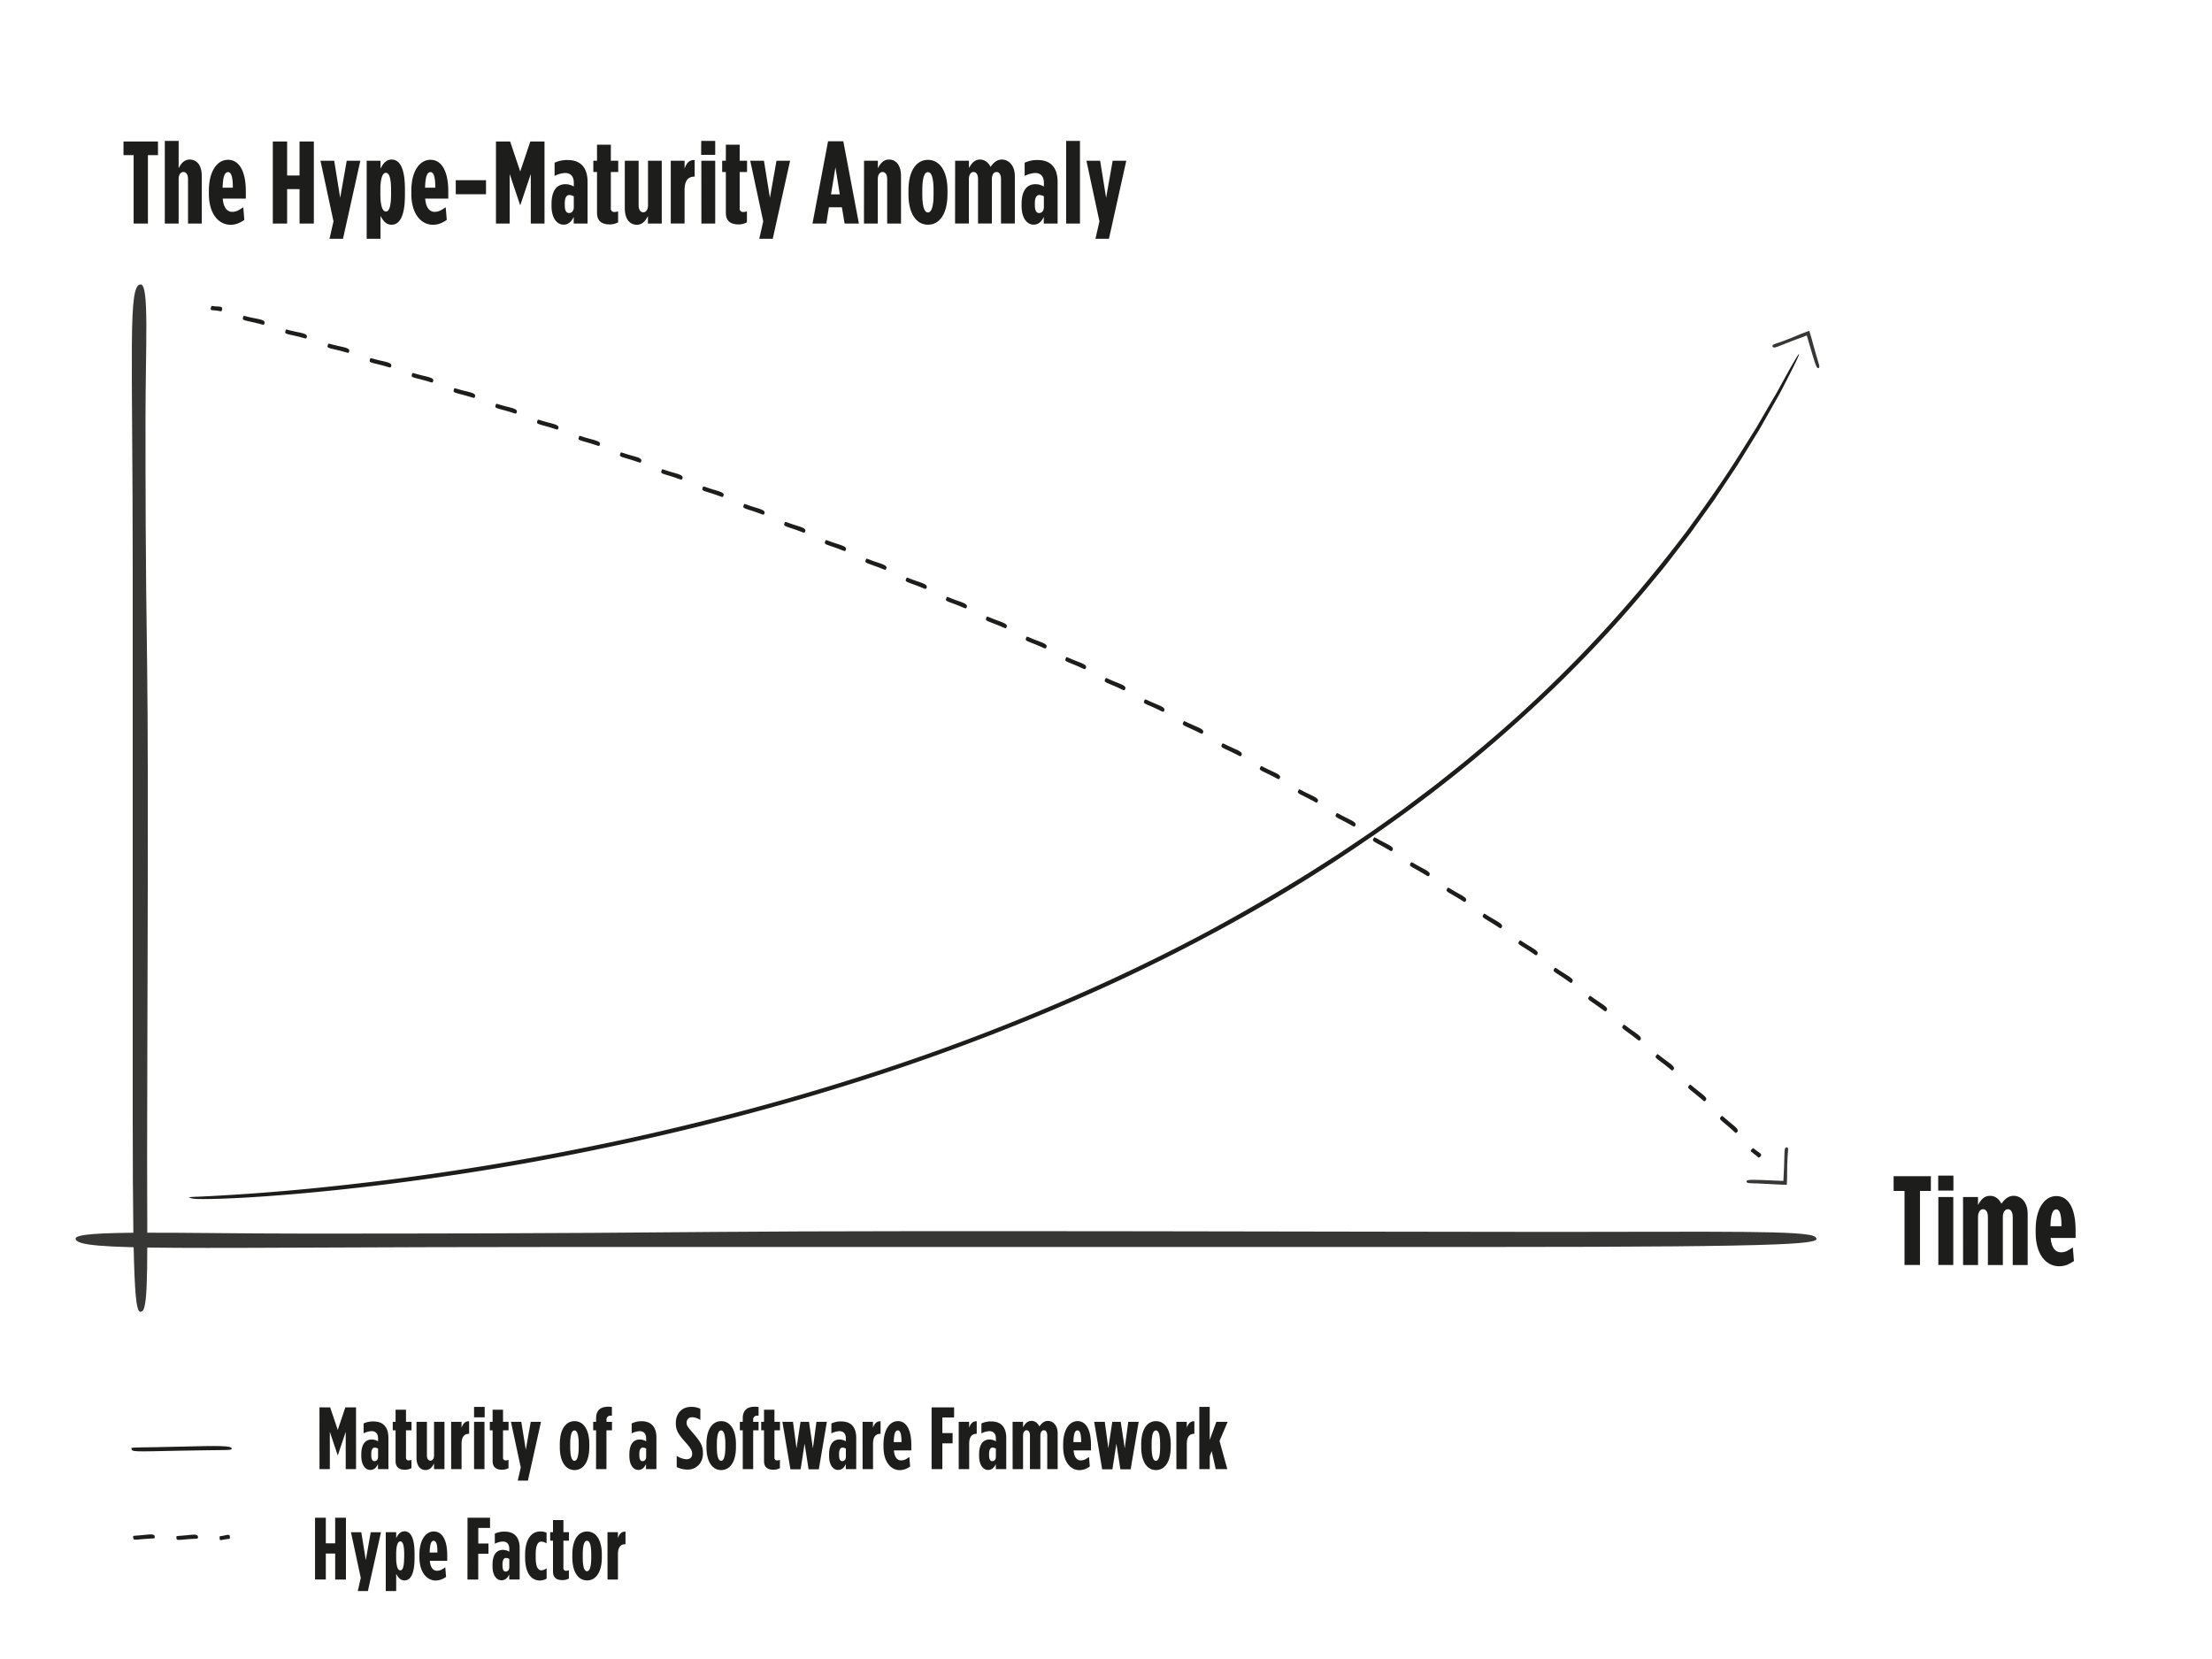 <svg id="Ebene_1" data-name="Ebene 1" xmlns="http://www.w3.org/2000/svg" viewBox="0 0 1200 900"><defs><style>.cls-1 { fill: #1d1d1b; } .cls-2 { fill: #373735; }</style></defs><title>Zeichenfläche 1 Kopie 3</title><path class="cls-1" d="M102.4 649.54a39.37 39.37 0 0 1 5-.33c3.62-.17 9.3-.44 17.39-.94 16.17-1 42-2.85 80-7.48 19-2.32 41.07-5.44 66.43-9.69 12.68-2.16 26.19-4.57 40.54-7.43s29.56-6 45.63-9.75 33-7.91 50.8-12.69 36.47-10.21 56-16.4a1175.3 1175.3 0 0 0 126.7-48.06q33.92-15.21 64-31.31c20-10.76 38.83-21.74 56.46-32.75l13-8.31c2.15-1.35 4.23-2.78 6.31-4.18l6.2-4.18 6.13-4.13c2-1.37 4-2.82 6-4.21l11.68-8.31 11.17-8.39 5.48-4.12c1.81-1.37 3.56-2.81 5.32-4.19l10.36-8.26c3.42-2.72 6.67-5.56 10-8.28A721.19 721.19 0 0 0 869.31 343c18.38-19.9 33.26-38.4 45.71-54.82 12.16-16.63 22.09-31 29.81-43.47l5.54-8.85c.87-1.4 1.75-2.75 2.55-4.09l2.29-3.95 7.93-13.57c1.19-2 2.17-3.84 3.11-5.57l2.61-4.75c1.59-2.89 2.91-5.23 3.95-7 2.08-3.62 3.09-5.13 3.14-4.75s-1 3-6.16 13c-1.3 2.5-2.78 5.52-4.69 9l-6.88 12.17c-1.33 2.33-2.71 4.84-4.27 7.47l-5.13 8.33-5.82 9.42c-2.08 3.29-4.42 6.68-6.81 10.31l-3.71 5.57c-1.28 1.9-2.54 3.89-4 5.83l-8.88 12.37c-3 4.38-6.55 8.73-10.1 13.39l-5.48 7.12c-1.87 2.43-3.92 4.8-5.94 7.28A688.88 688.88 0 0 1 835.92 380a774.71 774.71 0 0 1-96 76.77c-19.33 13.23-40.48 26.53-63.62 39.57s-48.22 26-75.39 38.45c-29.37 13.42-57.44 24.73-84 34.47s-51.74 17.9-75.35 24.91c-47.24 14-88.34 23.48-123.67 30.64s-65 11.8-89.64 15.21-44.46 5.53-60.28 7c-31.64 2.89-47.44 3.34-55.59 3.45s-8.74-.4-9.98-.93zM114.62 166.25c.16-.57.69-.09 3.1 0s3.18.33 2.66 2c-.34 1.08-.4.51-3.25.2-3.13-.3-3.13-.01-2.51-2.2zM132 171.6c.16-.57 1.28.11 5.89 1s6.11 1.31 5.55 3c-.37 1.07-.63.44-6.12-.76-5.92-1.35-5.93-1.06-5.32-3.24zM155 179c.17-.57 1.28.13 5.88 1.05s6.09 1.38 5.51 3c-.38 1.07-.63.43-6.12-.83-5.87-1.33-5.88-1.04-5.27-3.22zM178 186.66c.18-.57 1.28.14 5.87 1.11s6.07 1.43 5.48 3.07c-.38 1.07-.64.43-6.11-.89-5.92-1.42-5.94-1.12-5.24-3.29zM200.85 194.53c.18-.56 1.28.15 5.86 1.16s6.06 1.49 5.46 3.12c-.39 1.06-.64.42-6.1-.94-5.89-1.47-5.91-1.18-5.22-3.34zM223.66 202.59c.19-.56 1.28.16 5.85 1.21s6 1.54 5.43 3.16c-.4 1.06-.64.41-6.09-1-5.85-1.51-5.9-1.21-5.19-3.37zM246.4 210.85c.19-.56 1.28.17 5.84 1.25s6 1.59 5.4 3.21c-.41 1.06-.65.41-6.08-1-5.87-1.61-5.89-1.31-5.16-3.46zM269.07 219.28c.2-.56 1.28.18 5.83 1.3s6 1.63 5.38 3.25c-.42 1.05-.65.4-6.07-1.09-5.86-1.61-5.89-1.32-5.14-3.46zM291.68 227.89c.2-.56 1.28.19 5.82 1.34s6 1.68 5.35 3.29c-.43 1-.65.4-6.06-1.14-5.85-1.65-5.88-1.38-5.11-3.49zM314.21 236.68c.2-.56 1.28.2 5.81 1.39s6 1.73 5.33 3.33c-.44 1-.66.39-6.06-1.18-5.83-1.7-5.86-1.41-5.08-3.54zM336.68 245.65c.21-.56 1.27.21 5.8 1.44s6 1.78 5.3 3.38c-.44 1-.66.39-6-1.23-5.86-1.76-5.9-1.47-5.1-3.59zM359.08 254.79c.21-.55 1.27.22 5.78 1.48s6 1.82 5.27 3.42c-.45 1-.66.38-6-1.28-5.83-1.8-5.87-1.5-5.05-3.62zM381.4 264.11c.22-.55 1.27.23 5.77 1.53s6 1.87 5.25 3.46c-.46 1-.67.38-6-1.33-5.81-1.84-5.85-1.55-5.02-3.66zM403.65 273.62c.22-.55 1.27.24 5.76 1.58s5.94 1.92 5.22 3.5c-.47 1-.67.37-6-1.38-5.79-1.89-5.83-1.6-4.98-3.7zM425.81 283.31c.23-.55 1.27.25 5.75 1.63s5.92 2 5.19 3.55c-.48 1-.67.37-6-1.43-5.75-1.94-5.8-1.65-4.94-3.75zM447.9 293.19c.23-.55 1.26.26 5.73 1.67s5.9 2 5.16 3.59c-.49 1-.68.36-6-1.48-5.73-1.97-5.79-1.69-4.89-3.78zM469.89 303.26c.24-.54 1.26.28 5.72 1.73s5.89 2.08 5.13 3.64c-.5 1-.68.36-6-1.53-5.74-2.1-5.74-1.76-4.85-3.84zM491.8 313.53c.24-.54 1.26.29 5.7 1.78s5.87 2.13 5.09 3.69c-.51 1-.68.35-6-1.59-5.66-2.1-5.72-1.81-4.79-3.88zM513.61 324c.25-.54 1.26.3 5.69 1.83s5.85 2.18 5.06 3.73c-.52 1-.69.34-5.95-1.65-5.69-2.14-5.74-1.85-4.8-3.91zM535.32 334.67c.25-.54 1.25.31 5.67 1.89s5.83 2.24 5 3.78c-.52 1-.69.34-5.93-1.7-5.64-2.2-5.7-1.91-4.74-3.97zM556.93 345.56c.26-.54 1.25.32 5.65 1.94s5.81 2.3 5 3.83c-.54 1-.69.33-5.91-1.76-5.67-2.25-5.72-1.96-4.74-4.01zM578.42 356.67c.26-.53 1.25.34 5.63 2s5.78 2.36 4.94 3.89c-.55 1-.7.32-5.9-1.82-5.61-2.32-5.67-2.03-4.67-4.07zM599.8 368c.27-.53 1.24.35 5.61 2.06s5.76 2.43 4.9 3.94c-.56 1-.7.31-5.88-1.89-5.59-2.37-5.65-2.11-4.63-4.11z"/><path class="cls-1" d="M621.05 379.57c.27-.53 1.24.36 5.58 2.13s5.73 2.49 4.86 4c-.57 1-.7.3-5.85-2-5.57-2.4-5.64-2.11-4.59-4.13zM642.17 391.38c.28-.52 1.23.38 5.56 2.19s5.7 2.56 4.81 4.05c-.58 1-.71.3-5.83-2-5.54-2.52-5.61-2.23-4.54-4.24zM663.14 403.45c.29-.52 1.23.39 5.53 2.26s5.67 2.63 4.76 4.11c-.59 1-.71.29-5.81-2.1-5.49-2.57-5.57-2.29-4.48-4.27zM684 415.77c.29-.52 1.22.41 5.5 2.33s5.64 2.7 4.7 4.17c-.61 1-.72.28-5.78-2.17-5.49-2.64-5.57-2.36-4.42-4.33zM704.63 428.36c.3-.51 1.22.43 5.47 2.41s5.6 2.78 4.65 4.23c-.62.95-.72.27-5.75-2.25-5.43-2.75-5.51-2.43-4.37-4.39zM725.12 441.24c.31-.51 1.21.44 5.43 2.48s5.56 2.86 4.59 4.3c-.63.94-.72.26-5.72-2.33-5.42-2.79-5.47-2.51-4.3-4.45zM745.42 454.4c.31-.5 1.2.46 5.4 2.57s5.52 2.94 4.52 4.37c-.65.93-.73.25-5.68-2.41-5.35-2.93-5.44-2.6-4.24-4.53zM765.52 467.88c.32-.5 1.2.48 5.35 2.65s5.47 3 4.45 4.44c-.66.92-.73.24-5.64-2.5-5.29-2.97-5.39-2.69-4.16-4.59zM785.4 481.67c.33-.49 1.19.5 5.31 2.74s5.42 3.12 4.38 4.51c-.68.91-.73.22-5.6-2.6-5.25-3.04-5.35-2.76-4.09-4.65zM805 495.8c.34-.49 1.18.52 5.26 2.83s5.36 3.21 4.3 4.59c-.69.9-.74.21-5.55-2.7-5.15-3.13-5.25-2.86-4.01-4.72zM824.44 510.27c.35-.48 1.17.54 5.21 2.93s5.3 3.31 4.21 4.67c-.71.88-.74.2-5.5-2.8-5.14-3.23-5.25-2.96-3.92-4.8zM843.55 525.12c.36-.47 1.16.57 5.15 3s5.24 3.42 4.12 4.75c-.73.87-.75.18-5.44-2.91-5.07-3.3-5.19-3.03-3.83-4.84zM862.36 540.34c.37-.47 1.15.59 5.08 3.14s5.16 3.53 4 4.84c-.75.85-.75.17-5.38-3-4.98-3.46-5.06-3.19-3.7-4.98zM880.84 556c.38-.46 1.13.62 5 3.26s5.08 3.64 3.91 4.93c-.77.84-.75.15-5.31-3.14-4.91-3.59-5.04-3.33-3.6-5.05zM899 572c.39-.45 1.12.64 4.93 3.38s5 3.77 3.79 5c-.79.82-.76.13-5.23-3.27-4.88-3.64-5.01-3.37-3.49-5.11zM916.68 588.5c.4-.44 1.1.67 4.84 3.5s4.9 3.9 3.66 5.12c-.81.8-.76.11-5.15-3.4-4.74-3.8-4.88-3.54-3.35-5.22zM934 605.45c.41-.43 1.08.7 4.74 3.64s4.79 4 3.51 5.21c-.83.77-.76.09-5.05-3.55-4.67-3.92-4.82-3.66-3.2-5.3zM950.82 623c.43-.41.64.27 2.65 1.61s2.58 1.89 1.29 3.06c-.84.76-.61.24-2.91-1.47-2.49-1.89-2.66-1.66-1.03-3.2z"/><g><path class="cls-1" d="M72.23 833.51c0-.57 1.22-.27 5.73-.79s6-.55 6 1.12c0 1.09-.45.58-5.89 1.06-5.87.52-5.8.79-5.84-1.39zM95.68 833.64c0-.57 1.22-.27 5.73-.79s6-.55 6 1.12c0 1.09-.45.58-5.89 1.06-5.87.51-5.8.78-5.84-1.39zM119.12 833.76c0-.57.59-.27 2.75-.8s2.89-.57 2.87 1.1c0 1.09-.22.58-2.83 1.07-2.8.53-2.77.8-2.79-1.37z"/></g><path class="cls-1" d="M71.27 785.62c-.07-.57 5.67-.27 26.6-.82s28-.58 27.82 1.09c-.09 1.09-2.09.58-27.3 1.09-27.2.54-26.85.82-27.12-1.36z"/><path class="cls-2" d="M961.55 187.86c-.4-1.07 2-1.44 4.68-2.42s5-1.86 9-3.56c.57-.24 1.28-.53 2.14-.87l4.17-1.58 1.34 4.57 1 3.69 1.69 5.92c1.08 3.66 1.87 5.59 1.1 6s-1.27.2-3.37-7L980.18 182l-7.76 2.89c-8.17 3.11-10.28 4.56-10.87 2.97zM969.37 622.43c1.14.06.52 2.43.38 5.25s-.26 5.31-.26 9.62v1.78l-.15 3.69-4.85-.2-4.18-.21-6.81-.34c-3.81-.16-5.89 0-6-.89s.22-1.26 7.68-1l12.3.51.35-7.14c.36-8.64-.15-11.15 1.54-11.07zM76.32 154.3c4.7 0 2.62 33.37 2.62 72.49s0 73.69.87 133.52 0 214 0 266.94.87 81.69-2.62 84S72 708.93 72 605.38V309.63c0-120.81-2.67-155.33 4.32-155.33z"/><path class="cls-2" d="M41 671.94c0-4.9 56.54-2.73 122.84-2.73s124.87 0 226.26-.91 362.66 0 452.35 0 138.43-.91 142.33 2.73-3.9 5.45-179.38 5.45H304.22C99.49 676.48 41 679.21 41 671.94z"/><g><path class="cls-1" d="M1033.19 646.09h-5.91v-8h20.21v8h-5.91v40.15h-8.39zM1051.47 637.77h8.25v8.11h-8.25zm.07 11.62h8.11v36.85h-8.11zM1064.95 649.39h8.11v4.33c1.65-3.09 3.51-5 6.53-5s4.88 1.86 6.19 4.26c1.44-2 3.44-4.26 6.6-4.26 3.92 0 7.63 3.3 7.63 9.76v27.78h-8.11v-26c0-2.68-1-4.26-2.61-4.26s-2.75 1.58-2.75 4.26v26h-8.11v-26c0-2.68-1-4.26-2.61-4.26s-2.75 1.58-2.75 4.26v26h-8.11zM1104.34 668.78V667c0-11.83 5.09-18.15 11.21-18.15 6.39 0 10.45 6.39 10.45 18.49v4.26h-13.54c.48 5.78 2.89 7.77 5.57 7.77 2.47 0 4.06-1 6.46-2.68l.62 7.43c-2.82 1.86-5 2.82-8.11 2.82-6.88-.01-12.66-6.26-12.66-18.16zm14-3.58c0-6.19-.89-9.14-2.82-9.14s-3 2.61-3.16 9.14z"/></g><g><path class="cls-1" d="M72.5 84.15H67v-7.38h18.7v7.38h-5.45v37.14H72.5zM89.41 76.45h7.5v14.82c1.34-2.61 3.05-4.71 6-4.71 4.32 0 6.55 3.69 6.55 8.9v25.82H102V97.19c0-2.48-1-3.88-2.48-3.88s-2.61 1.4-2.61 3.88v24.1h-7.5zM113.32 105.13v-1.65c0-10.94 4.71-16.79 10.37-16.79 5.91 0 9.67 5.91 9.67 17.11v3.94h-12.53c.45 5.34 2.67 7.19 5.15 7.19 2.29 0 3.75-1 6-2.48l.57 6.87c-2.61 1.72-4.64 2.61-7.5 2.61-6.39-.01-11.73-5.79-11.73-16.8zm13-3.31c0-5.72-.83-8.46-2.61-8.46s-2.8 2.42-2.93 8.46zM148 76.77h7.76v18.44h6.74V76.77h7.76v44.52h-7.76v-18.7h-6.74v18.7H148zM180.92 120.08l-7.06-32.88h7.44l3.24 20.1 3.56-20.1h7.38l-9.41 42.35h-7.31zM198.92 87.2h7.5v4.26c1.08-2 2.67-4.9 6-4.9 4.07 0 7.25 3.88 7.25 16.15v3.05c0 12.15-3.18 16.15-7.25 16.15-3.31 0-4.83-2.73-6-4.77v12.4h-7.5zm13.23 18.19v-2.29c0-6.11-.89-9.35-2.8-9.35s-3 3.24-3 9.35v2.29c0 6 1.08 9.35 3 9.35s2.8-3.31 2.8-9.35zM223.15 105.13v-1.65c0-10.94 4.71-16.79 10.37-16.79 5.91 0 9.67 5.91 9.67 17.11v3.94h-12.54c.45 5.34 2.67 7.19 5.15 7.19 2.29 0 3.75-1 6-2.48l.57 6.87c-2.61 1.72-4.64 2.61-7.5 2.61-6.38-.01-11.72-5.79-11.72-16.8zm13-3.31c0-5.72-.83-8.46-2.61-8.46s-2.8 2.42-2.93 8.46zM247.25 97.76h16.41v7.63h-16.41zM269.06 76.77h7.69l5.47 16.28 5.47-16.28h7.7v44.52h-7.44v-26.9l-5.66 16.85h-.13l-5.66-16.85v26.9h-7.44zM299.2 111.81v-1.08c0-7.63 3.05-10.81 7.57-10.81a9 9 0 0 1 4.52 1.27v-2c0-3.5-1.72-5.34-4.77-5.34a14.32 14.32 0 0 0-5.66 1.59v-7.16a15.86 15.86 0 0 1 7.14-1.46c6.93 0 10.75 4.07 10.75 11.83v22.64h-7.5v-3.62c-1.34 2.8-3.12 4.2-5.53 4.2-3.78-.01-6.52-3.87-6.52-10.06zm12.08.51v-5.85a6.28 6.28 0 0 0-2.35-.7c-1.53 0-2.54 1.27-2.54 4.52v.89c0 3.37 1 4.39 2.35 4.39s2.55-1.09 2.55-3.25zM323.88 115.44V93.31h-2V87.2h2v-8.71h7.5v8.71h4v6.11h-4v19.59a1.83 1.83 0 0 0 2.1 2.1 5 5 0 0 0 1.84-.38v6a10 10 0 0 1-4.45 1.14c-3.56-.03-6.99-1.17-6.99-6.32zM338.95 113V87.2h7.5v24.1c0 2.48 1 3.88 2.48 3.88s2.61-1.4 2.61-3.88V87.2H359v34.09h-7.5v-4.07c-1.34 2.61-3.05 4.71-6 4.71-4.32-.01-6.55-3.69-6.55-8.93zM363.88 87.2h7.5v4.26c1-2.93 2.61-4.83 5.47-4.64v9h-.13q-5.34 0-5.34 7.25v18.19h-7.5zM380.41 76.45H388V84h-7.63zm.06 10.75H388v34.09h-7.5zM393.77 115.44V93.31h-2V87.2h2v-8.71h7.5v8.71h4v6.11h-4v19.59a1.83 1.83 0 0 0 2.1 2.1 5 5 0 0 0 1.84-.38v6a10 10 0 0 1-4.45 1.14c-3.56-.03-6.99-1.17-6.99-6.32zM414.05 120.08L407 87.2h7.44l3.24 20.1 3.56-20.1h7.38l-9.41 42.35h-7.31zM449.22 76.64h8.27l8.46 44.64h-7.76l-1.46-8.84h-7.06l-1.4 8.84h-7.5zm6.36 28.81l-2.35-14.69-2.42 14.69zM468.74 87.2h7.5v4.07c1.34-2.61 3.05-4.71 6-4.71 4.32 0 6.55 3.69 6.55 8.9v25.82h-7.5V97.19c0-2.48-1-3.88-2.48-3.88s-2.61 1.4-2.61 3.88v24.1h-7.5zM492.84 105.33v-2c0-10.94 4.45-16.6 10.56-16.6s10.6 5.62 10.6 16.56v2c0 10.94-4.45 16.6-10.56 16.6s-10.6-5.63-10.6-16.56zm13.61.13v-2.29c0-6.74-1.14-9.79-3.05-9.79s-3.05 3.05-3.05 9.79v2.29c0 6.61 1.14 9.79 3.05 9.79s3.05-3.18 3.05-9.8zM518.15 87.2h7.5v4c1.53-2.86 3.24-4.64 6-4.64s4.52 1.72 5.72 3.94c1.34-1.84 3.18-3.94 6.11-3.94 3.62 0 7.06 3.05 7.06 9v25.69h-7.5v-24c0-2.48-.89-3.94-2.42-3.94s-2.54 1.46-2.54 3.94v24h-7.5v-24c0-2.48-.89-3.94-2.42-3.94s-2.54 1.46-2.54 3.94v24h-7.5zM554.21 111.81v-1.08c0-7.63 3.05-10.81 7.57-10.81a9 9 0 0 1 4.52 1.27v-2c0-3.5-1.72-5.34-4.77-5.34a14.32 14.32 0 0 0-5.66 1.59v-7.16a15.86 15.86 0 0 1 7.13-1.46c6.93 0 10.75 4.07 10.75 11.83v22.64h-7.5v-3.62c-1.34 2.8-3.12 4.2-5.53 4.2-3.77-.01-6.51-3.87-6.51-10.06zm12.08.51v-5.85a6.28 6.28 0 0 0-2.35-.7c-1.53 0-2.54 1.27-2.54 4.52v.89c0 3.37 1 4.39 2.35 4.39s2.54-1.09 2.54-3.25zM578.38 76.45h7.5v44.83h-7.5zM596.44 120.08l-7.06-32.88h7.44l3.24 20.1 3.56-20.1H611l-9.41 42.35h-7.31z"/></g><g><path class="cls-1" d="M173.31 763.48h5.8l4.12 12.26 4.12-12.26h5.8V797h-5.6v-20.25l-4.26 12.69h-.1l-4.26-12.69V797h-5.6zM196 789.87v-.81c0-5.75 2.3-8.14 5.7-8.14a6.77 6.77 0 0 1 3.4 1v-1.53c0-2.63-1.29-4-3.59-4a10.78 10.78 0 0 0-4.26 1.2v-5.37a11.94 11.94 0 0 1 5.36-1.1c5.22 0 8.1 3.07 8.1 8.91V797h-5.65v-2.73c-1 2.11-2.35 3.16-4.17 3.16-2.82.01-4.89-2.86-4.89-7.56zm9.1.38v-4.41a4.73 4.73 0 0 0-1.77-.53c-1.15 0-1.92 1-1.92 3.4v.67c0 2.54.77 3.31 1.77 3.31s1.93-.81 1.93-2.44zM214.6 792.6v-16.67h-1.53v-4.6h1.53v-6.56h5.65v6.56h3v4.6h-3v14.75a1.38 1.38 0 0 0 1.58 1.58 3.79 3.79 0 0 0 1.39-.29v4.5a7.56 7.56 0 0 1-3.35.86c-2.69.01-5.27-.85-5.27-4.73zM225.95 790.78v-19.45h5.65v18.15c0 1.87.72 2.92 1.87 2.92s2-1.05 2-2.92v-18.15h5.65V797h-5.65v-3.07c-1 2-2.3 3.54-4.55 3.54-3.29.02-4.97-2.76-4.97-6.69zM244.73 771.33h5.65v3.21c.77-2.2 2-3.64 4.12-3.5v6.8h-.1q-4 0-4 5.46V797h-5.65zM257.18 763.24h5.75v5.65h-5.75zm0 8.1h5.65V797h-5.65zM267.24 792.6v-16.67h-1.53v-4.6h1.53v-6.56h5.65v6.56h3v4.6h-3v14.75a1.38 1.38 0 0 0 1.58 1.58 3.79 3.79 0 0 0 1.39-.29v4.5a7.55 7.55 0 0 1-3.35.86c-2.68.01-5.27-.85-5.27-4.73zM282.52 796.1l-5.32-24.76h5.6l2.44 15.14 2.68-15.14h5.56l-7.09 31.9h-5.51zM303.69 785v-1.53c0-8.24 3.35-12.5 8-12.5s8 4.26 8 12.5V785c0 8.24-3.35 12.5-8 12.5s-8-4.28-8-12.5zm10.25.1v-1.72c0-5.08-.86-7.38-2.3-7.38s-2.3 2.3-2.3 7.38v1.72c0 5 .86 7.38 2.3 7.38s2.3-2.42 2.3-7.4zM323.38 775.93h-1.58v-4.6h1.58v-1.87c0-4.41 2.44-6.32 6.47-6.32a8.28 8.28 0 0 1 2.11.19V768a2.74 2.74 0 0 0-.67 0 2.07 2.07 0 0 0-2.25 2.35v1H332v4.6h-3V797h-5.65zM341.43 789.87v-.81c0-5.75 2.3-8.14 5.7-8.14a6.77 6.77 0 0 1 3.4 1v-1.53c0-2.63-1.29-4-3.59-4a10.78 10.78 0 0 0-4.26 1.2v-5.37A11.94 11.94 0 0 1 348 771c5.22 0 8.1 3.07 8.1 8.91V797h-5.65v-2.73c-1 2.11-2.35 3.16-4.17 3.16-2.79.01-4.85-2.86-4.85-7.56zm9.1.38v-4.41a4.73 4.73 0 0 0-1.77-.53c-1.15 0-1.92 1-1.92 3.4v.67c0 2.54.77 3.31 1.77 3.31s1.93-.81 1.93-2.44zM367.11 795.86v-6.08a10.8 10.8 0 0 0 5.27 1.87c1.68 0 3.11-.81 3.11-2.87v-.1c0-1.53-.48-2.68-3.26-5.84-4-4.5-5.6-6.66-5.6-10.73V772c0-5.37 3.5-8.77 8.14-8.77a10.54 10.54 0 0 1 5.17 1.05v6.08a8.29 8.29 0 0 0-4.45-1.53 2.83 2.83 0 0 0-3 2.87v.1c0 1.58.48 2.16 3.26 5.37 4.6 5.32 5.6 7.38 5.6 11.21v.1c0 5.27-3.69 8.77-8.29 8.77a13.41 13.41 0 0 1-5.95-1.39zM383.25 785v-1.53c0-8.24 3.35-12.5 8-12.5s8 4.26 8 12.5V785c0 8.24-3.35 12.5-8 12.5s-8-4.28-8-12.5zm10.25.1v-1.72c0-5.08-.86-7.38-2.3-7.38s-2.3 2.3-2.3 7.38v1.72c0 5 .86 7.38 2.3 7.38s2.3-2.42 2.3-7.4zM402.94 775.93h-1.58v-4.6h1.58v-1.87c0-4.41 2.44-6.32 6.47-6.32a8.28 8.28 0 0 1 2.11.19V768a2.74 2.74 0 0 0-.67 0 2.07 2.07 0 0 0-2.25 2.35v1h2.92v4.6h-2.92V797h-5.65zM414.48 792.6v-16.67h-1.53v-4.6h1.53v-6.56h5.65v6.56h3v4.6h-3v14.75a1.38 1.38 0 0 0 1.58 1.58 3.79 3.79 0 0 0 1.39-.29v4.5a7.56 7.56 0 0 1-3.35.86c-2.68.01-5.27-.85-5.27-4.73zM424.44 771.33h5.75l1.92 14.37 2.16-14.37h4.6L441 785.7l1.92-14.37h5.65l-4.36 25.77h-5.56l-2.16-13.94-2.16 13.94h-5.53zM449.78 789.87v-.81c0-5.75 2.3-8.14 5.7-8.14a6.77 6.77 0 0 1 3.4 1v-1.53c0-2.63-1.29-4-3.59-4a10.78 10.78 0 0 0-4.26 1.2v-5.37a11.94 11.94 0 0 1 5.37-1.1c5.22 0 8.1 3.07 8.1 8.91V797h-5.65v-2.73c-1 2.11-2.35 3.16-4.17 3.16-2.84.01-4.9-2.86-4.9-7.56zm9.1.38v-4.41a4.73 4.73 0 0 0-1.77-.53c-1.15 0-1.92 1-1.92 3.4v.67c0 2.54.77 3.31 1.77 3.31s1.92-.81 1.92-2.44zM467.94 771.33h5.65v3.21c.77-2.2 2-3.64 4.12-3.5v6.8h-.1q-4 0-4 5.46V797h-5.65zM479.29 784.84v-1.24c0-8.24 3.54-12.65 7.81-12.65 4.45 0 7.28 4.45 7.28 12.89v3h-9.44c.34 4 2 5.41 3.88 5.41s2.83-.72 4.5-1.87l.43 5.17a9.52 9.52 0 0 1-5.65 2c-4.79-.06-8.81-4.42-8.81-12.71zm9.77-2.49c0-4.31-.62-6.37-2-6.37s-2.11 1.82-2.2 6.37zM505.39 763.48h12.21V769h-6.37v8.43h5.56V783h-5.56v14h-5.84zM520.1 771.33h5.65v3.21c.77-2.2 2-3.64 4.12-3.5v6.8h-.1q-4 0-4 5.46V797h-5.67zM531.16 789.87v-.81c0-5.75 2.3-8.14 5.7-8.14a6.77 6.77 0 0 1 3.4 1v-1.53c0-2.63-1.29-4-3.59-4a10.78 10.78 0 0 0-4.26 1.2v-5.37a11.94 11.94 0 0 1 5.37-1.1c5.22 0 8.1 3.07 8.1 8.91V797h-5.65v-2.73c-1 2.11-2.35 3.16-4.17 3.16-2.84.01-4.9-2.86-4.9-7.56zm9.1.38v-4.41a4.73 4.73 0 0 0-1.77-.53c-1.15 0-1.92 1-1.92 3.4v.67c0 2.54.77 3.31 1.77 3.31s1.92-.81 1.92-2.44zM549.32 771.33H555v3c1.15-2.16 2.44-3.5 4.55-3.5s3.4 1.29 4.31 3c1-1.39 2.4-3 4.6-3 2.73 0 5.32 2.3 5.32 6.8V797h-5.65v-18.1c0-1.87-.67-3-1.82-3s-1.92 1.1-1.92 3V797h-5.65v-18.1c0-1.87-.67-3-1.82-3s-1.92 1.1-1.92 3V797h-5.65zM576.76 784.84v-1.24c0-8.24 3.54-12.65 7.81-12.65 4.45 0 7.28 4.45 7.28 12.89v3h-9.44c.34 4 2 5.41 3.88 5.41s2.83-.72 4.5-1.87l.43 5.17a9.52 9.52 0 0 1-5.65 2c-4.78-.06-8.81-4.42-8.81-12.71zm9.77-2.49c0-4.31-.62-6.37-2-6.37s-2.11 1.82-2.2 6.37zM593.58 771.33h5.75l1.92 14.37 2.16-14.37H608l2.16 14.37 1.92-14.37h5.65l-4.36 25.77h-5.57l-2.16-13.94-2.16 13.94h-5.56zM619.11 785v-1.53c0-8.24 3.35-12.5 8-12.5s8 4.26 8 12.5V785c0 8.24-3.35 12.5-8 12.5s-8-4.28-8-12.5zm10.25.1v-1.72c0-5.08-.86-7.38-2.3-7.38s-2.3 2.3-2.3 7.38v1.72c0 5 .86 7.38 2.3 7.38s2.3-2.42 2.3-7.4zM638.17 771.33h5.65v3.21c.77-2.2 2-3.64 4.12-3.5v6.8h-.1q-4 0-4 5.46V797h-5.65zM650.62 763.24h5.65v17.92l3.59-9.82H666l-4.41 10.39 4.22 15.27h-6.28l-2.2-9.77-1.05 2.77v7h-5.65z"/><g><path class="cls-1" d="M170.91 823.35h5.84v13.89h5.08v-13.89h5.84v33.53h-5.84V842.8h-5.08v14.08h-5.84zM195.72 856l-5.32-24.76h5.6l2.44 15.14 2.68-15.14h5.56l-7.09 31.9h-5.49zM209.28 831.21h5.65v3.21c.81-1.53 2-3.69 4.5-3.69 3.07 0 5.46 2.92 5.46 12.17v2.3c0 9.15-2.4 12.17-5.46 12.17-2.49 0-3.64-2.06-4.5-3.59v9.34h-5.65zm10 13.7v-1.72c0-4.6-.67-7-2.11-7s-2.25 2.44-2.25 7v1.72c0 4.55.81 7 2.25 7s2.07-2.45 2.07-7zM227.53 844.72v-1.25c0-8.24 3.54-12.65 7.81-12.65 4.45 0 7.28 4.45 7.28 12.89v3h-9.44c.34 4 2 5.41 3.88 5.41s2.83-.72 4.5-1.87l.43 5.17a9.52 9.52 0 0 1-5.65 2c-4.79-.06-8.81-4.42-8.81-12.7zm9.77-2.49c0-4.31-.62-6.37-2-6.37s-2.11 1.82-2.2 6.37zM253.63 823.35h12.21v5.56h-6.37v8.43H265v5.56h-5.56v14h-5.84zM267.19 849.75v-.81c0-5.75 2.3-8.14 5.7-8.14a6.77 6.77 0 0 1 3.4 1v-1.53c0-2.63-1.29-4-3.59-4a10.78 10.78 0 0 0-4.26 1.2V832a11.94 11.94 0 0 1 5.37-1.1c5.22 0 8.1 3.07 8.1 8.91v17.05h-5.65v-2.73c-1 2.11-2.35 3.16-4.17 3.16-2.84.03-4.9-2.85-4.9-7.54zm9.1.38v-4.41a4.73 4.73 0 0 0-1.77-.53c-1.15 0-1.92 1-1.92 3.4v.67c0 2.54.77 3.31 1.77 3.31s1.92-.81 1.92-2.44zM284.87 844.86v-1.53c0-8.24 3.45-12.5 8.1-12.5a7.22 7.22 0 0 1 3.54.67v5.8a5.4 5.4 0 0 0-2.83-1c-1.77 0-3.07 1.82-3.07 6.9v1.8c0 5 1.29 6.9 3.16 6.9a5.71 5.71 0 0 0 2.78-1.1v5.56a6.89 6.89 0 0 1-3.74 1.05c-4.81-.05-7.94-4.31-7.94-12.55zM300 852.48v-16.67h-1.53v-4.6H300v-6.56h5.65v6.56h3v4.6h-3v14.75a1.38 1.38 0 0 0 1.58 1.58 3.79 3.79 0 0 0 1.39-.29v4.5a7.55 7.55 0 0 1-3.35.86c-2.73.01-5.27-.85-5.27-4.73zM310.49 844.86v-1.53c0-8.24 3.35-12.5 8-12.5s8 4.26 8 12.5v1.53c0 8.24-3.35 12.5-8 12.5s-8-4.26-8-12.5zm10.25.1v-1.72c0-5.08-.86-7.38-2.3-7.38s-2.3 2.3-2.3 7.38V845c0 5 .86 7.38 2.3 7.38s2.3-2.44 2.3-7.38zM329.56 831.21h5.65v3.21c.77-2.2 2-3.64 4.12-3.5v6.8h-.1q-4 0-4 5.46v13.7h-5.65z"/></g></g></svg>